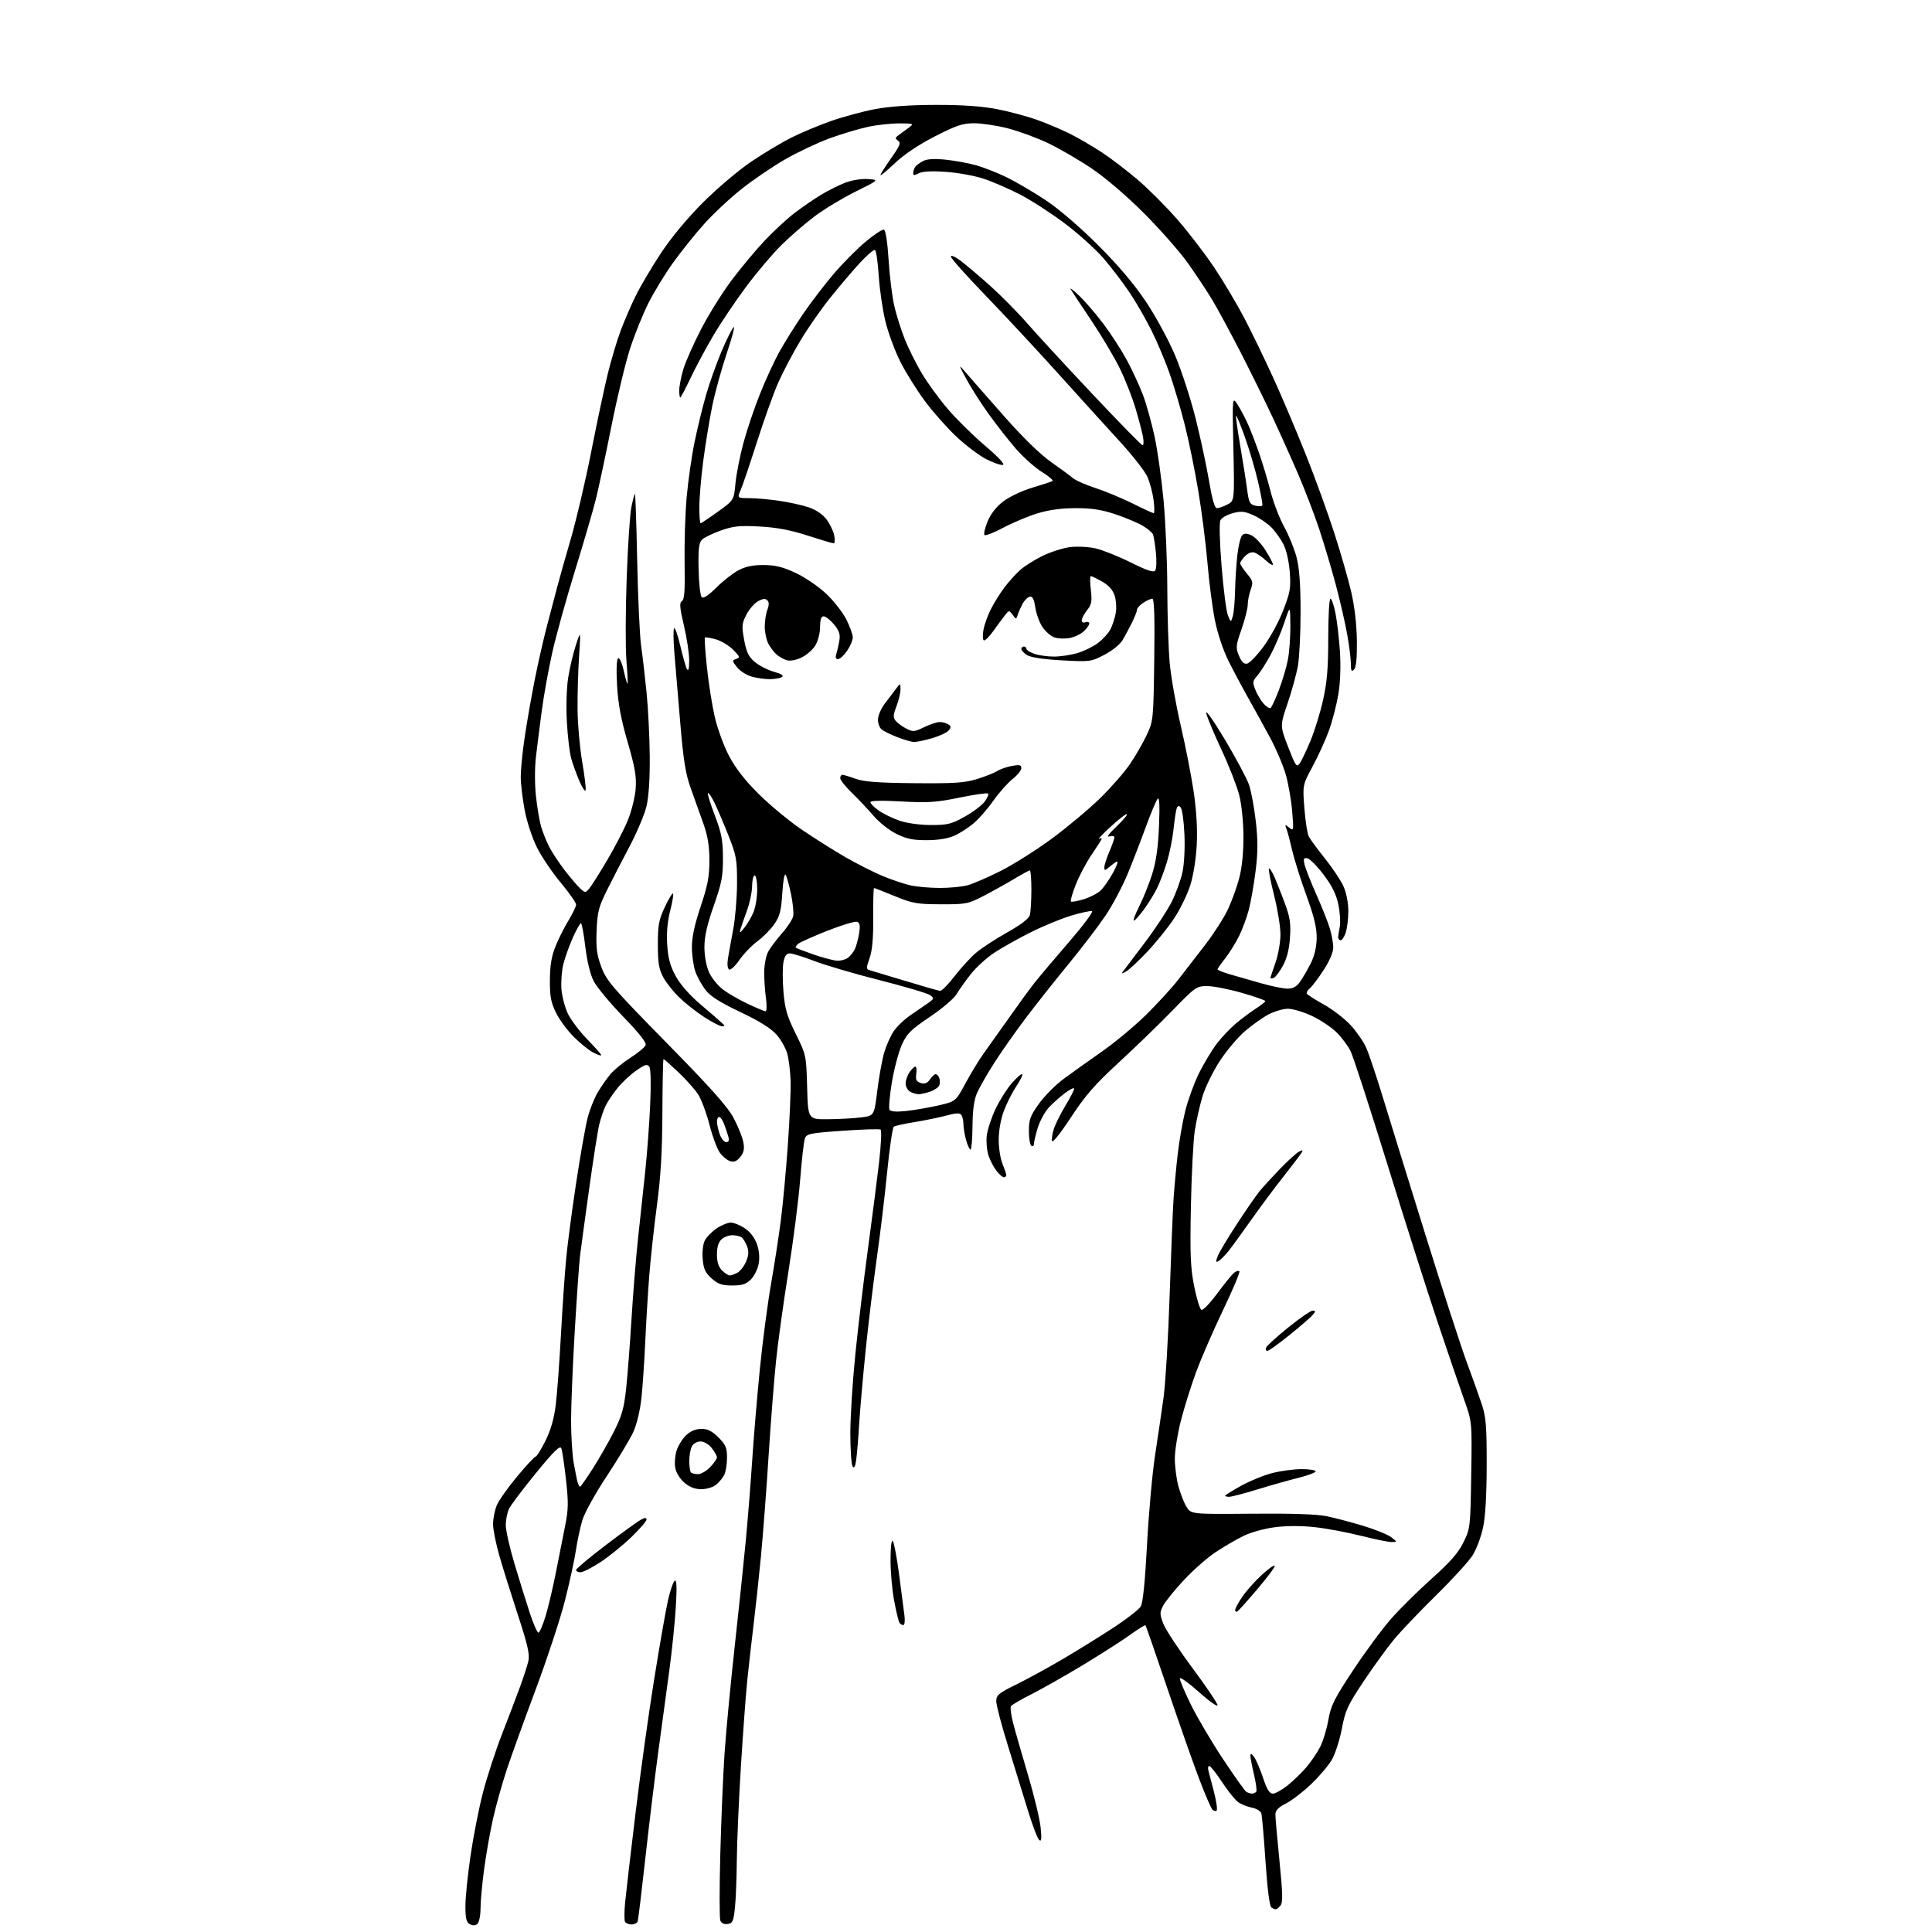 <?xml version="1.0" encoding="UTF-8" standalone="no"?>
<svg 
  version="1.1" 
  xmlns="http://www.w3.org/2000/svg" 
  xmlns:xlink="http://www.w3.org/1999/xlink" 
  xmlns:svg="http://www.w3.org/2000/svg"
  xmlns:rdf="http://www.w3.org/1999/02/22-rdf-syntax-ns#"
  xmlns:cc="http://creativecommons.org/ns#"
  xmlns:dc="http://purl.org/dc/elements/1.1/"
  viewBox="0 0 768 768"
  width="768"
  height="768"
>
<style>svg {background-color: white; }</style>"
<path stroke="none" fill="black" fill-rule="evenodd" d="M189.74,764.80C188.91,765.49 187.89,765.52 186.74,764.87C185.38,764.11 185.00,762.55 185.01,757.70C185.01,754.29 185.92,745.29 187.04,737.69C188.15,730.09 190.36,718.84 191.95,712.69C193.54,706.54 196.94,696.10 199.50,689.50C202.07,682.90 205.32,674.35 206.73,670.50C208.15,666.65 209.64,662.03 210.05,660.24C210.63,657.69 209.74,653.79 205.96,642.24C203.30,634.13 199.97,623.51 198.56,618.64C197.15,613.76 196.00,608.01 196.00,605.86C196.00,603.70 196.67,600.34 197.48,598.38C198.30,596.43 201.94,591.27 205.57,586.92C209.20,582.56 212.52,579.00 212.94,579.00C213.36,579.00 215.10,576.19 216.82,572.75C218.94,568.49 220.24,563.95 220.92,558.50C221.46,554.10 222.39,541.50 222.99,530.50C223.59,519.50 224.53,505.77 225.09,500.00C225.64,494.23 227.43,480.73 229.06,470.00C230.69,459.27 232.71,447.81 233.55,444.52C234.39,441.24 236.18,436.67 237.53,434.36C238.88,432.06 241.17,428.76 242.63,427.03C244.08,425.30 247.70,422.33 250.67,420.43C253.64,418.53 256.33,416.29 256.65,415.46C257.04,414.44 254.05,410.65 247.72,404.13C242.49,398.73 237.21,392.37 235.99,389.99C234.63,387.31 233.36,382.09 232.67,376.33C232.06,371.20 231.27,367.00 230.92,367.00C230.56,367.00 229.12,369.59 227.70,372.75C226.29,375.91 224.60,380.64 223.94,383.27C223.29,385.89 222.95,390.41 223.19,393.32C223.43,396.23 224.60,400.61 225.79,403.05C226.97,405.50 230.43,410.05 233.47,413.16C236.51,416.28 239.00,419.10 239.00,419.44C239.00,419.78 237.58,419.32 235.85,418.42C234.11,417.53 230.61,414.70 228.06,412.15C225.50,409.59 222.32,405.25 220.98,402.50C218.98,398.42 218.55,396.03 218.59,389.50C218.64,383.60 219.25,380.05 220.90,376.00C222.14,372.98 224.47,368.36 226.08,365.73C227.68,363.11 229.00,360.34 229.00,359.58C229.00,358.81 226.26,354.90 222.92,350.90C219.57,346.90 215.33,340.63 213.49,336.97C211.59,333.20 209.46,326.74 208.57,322.05C207.71,317.50 207.00,311.52 207.00,308.77C207.00,306.01 207.70,298.97 208.56,293.13C209.42,287.28 211.24,276.88 212.61,270.00C213.97,263.12 216.24,253.22 217.64,248.00C219.04,242.78 220.76,236.25 221.46,233.50C222.16,230.75 224.57,222.20 226.82,214.50C229.07,206.80 232.77,191.05 235.03,179.50C237.30,167.95 240.26,154.00 241.62,148.50C242.98,143.00 245.26,135.35 246.70,131.50C248.13,127.65 250.85,121.35 252.75,117.50C254.65,113.65 259.18,106.00 262.82,100.50C266.87,94.38 273.34,86.61 279.47,80.47C284.99,74.96 293.55,67.70 298.50,64.35C303.45,61.00 310.65,56.68 314.50,54.74C318.35,52.81 325.43,49.84 330.23,48.15C335.02,46.46 342.90,44.32 347.73,43.40C353.52,42.30 361.77,41.72 372.00,41.70C382.59,41.68 390.29,42.22 396.31,43.38C401.16,44.32 408.36,46.25 412.31,47.67C416.27,49.09 422.19,51.60 425.48,53.26C428.77,54.91 434.42,58.21 438.03,60.59C441.64,62.96 448.05,67.86 452.28,71.47C456.51,75.08 463.60,82.19 468.04,87.27C472.47,92.35 479.10,101.00 482.77,106.49C486.43,111.99 491.81,121.04 494.72,126.61C497.63,132.18 502.75,142.76 506.11,150.12C509.47,157.48 515.27,171.15 519.00,180.50C522.73,189.85 527.88,204.03 530.44,212.00C533.01,219.97 536.04,230.55 537.18,235.50C538.47,241.09 539.30,248.36 539.38,254.70C539.46,261.67 539.10,265.29 538.25,266.15C537.25,267.15 537.00,266.71 537.00,263.95C537.00,262.05 536.35,256.80 535.55,252.27C534.75,247.74 532.68,238.74 530.95,232.27C529.22,225.80 526.25,215.86 524.36,210.18C522.47,204.51 518.76,194.83 516.12,188.68C513.48,182.53 508.90,172.32 505.94,166.00C502.99,159.68 497.22,147.97 493.13,140.00C489.03,132.03 483.92,122.58 481.76,119.00C479.60,115.42 475.28,108.92 472.16,104.54C469.05,100.16 461.32,91.37 455.00,85.01C448.22,78.20 439.72,70.89 434.29,67.20C429.23,63.76 421.35,59.17 416.79,56.98C412.23,54.80 404.94,52.12 400.59,51.01C396.24,49.90 390.24,49.00 387.25,49.00C382.69,49.00 380.22,49.82 371.66,54.20C365.17,57.52 359.43,61.37 355.75,64.85C352.59,67.85 350.00,69.99 350.00,69.60C350.00,69.22 351.90,66.20 354.23,62.90C357.77,57.88 358.22,56.74 356.98,55.91C355.71,55.06 355.79,54.71 357.50,53.50C358.60,52.72 360.40,51.41 361.50,50.58C363.36,49.17 363.07,49.06 357.50,49.05C354.20,49.04 348.57,49.66 345.00,50.43C341.43,51.20 334.62,53.23 329.88,54.96C325.14,56.68 317.17,60.44 312.18,63.30C307.19,66.16 299.32,71.51 294.69,75.20C290.06,78.88 283.34,85.18 279.76,89.20C276.17,93.21 270.66,100.10 267.51,104.50C264.36,108.90 259.99,116.07 257.79,120.42C255.60,124.78 252.32,132.88 250.51,138.42C248.69,143.97 245.33,157.95 243.03,169.50C240.73,181.05 237.95,194.10 236.85,198.50C235.75,202.90 232.01,215.72 228.52,227.00C225.04,238.28 220.99,252.88 219.52,259.47C218.05,266.05 216.18,276.40 215.37,282.47C214.56,288.53 213.51,296.86 213.03,300.98C212.54,305.21 212.55,311.94 213.05,316.48C213.53,320.89 214.44,326.30 215.07,328.50C215.71,330.70 217.14,334.30 218.25,336.50C219.37,338.70 222.19,342.98 224.52,346.00C226.85,349.02 229.64,352.29 230.72,353.26C232.59,354.94 232.75,354.94 234.20,353.26C235.03,352.29 238.24,347.23 241.33,342.00C244.42,336.77 248.14,329.57 249.59,326.00C251.05,322.43 252.45,316.80 252.69,313.50C253.05,308.67 252.43,305.06 249.50,295.00C246.84,285.86 245.71,279.78 245.29,272.39C244.95,266.20 245.11,262.05 245.71,261.68C246.27,261.33 247.24,263.48 247.94,266.61C248.62,269.66 249.31,272.01 249.47,271.83C249.62,271.65 249.42,267.45 249.01,262.50C248.60,257.55 248.65,242.93 249.11,230.00C249.57,217.07 250.41,204.29 250.98,201.58C251.54,198.88 252.17,196.50 252.38,196.29C252.58,196.09 252.99,207.97 253.29,222.71C253.59,237.44 254.29,252.65 254.83,256.50C255.38,260.35 256.35,268.68 256.99,275.00C257.64,281.32 258.22,292.80 258.28,300.50C258.36,309.46 257.90,316.64 257.00,320.45C256.23,323.71 253.20,330.91 250.27,336.45C247.34,341.98 243.27,349.88 241.22,354.00C237.97,360.56 237.46,362.57 237.16,370.00C236.89,376.92 237.25,379.61 239.07,384.46C241.09,389.86 243.54,392.70 264.90,414.46C282.74,432.63 289.28,439.96 291.67,444.50C293.41,447.80 295.13,452.10 295.49,454.05C295.99,456.74 295.69,458.16 294.26,459.93C292.88,461.63 291.80,462.07 290.21,461.57C289.02,461.19 287.17,459.65 286.10,458.14C285.02,456.63 283.19,451.66 282.03,447.11C280.86,442.55 278.87,437.17 277.59,435.16C276.31,433.15 272.76,429.14 269.69,426.25C266.63,423.36 263.96,421.00 263.76,421.00C263.56,421.00 263.36,430.56 263.31,442.25C263.25,457.72 262.67,467.71 261.16,479.00C260.01,487.52 258.64,500.12 258.10,507.00C257.56,513.88 256.84,525.80 256.49,533.50C256.15,541.20 255.46,551.25 254.97,555.83C254.43,560.79 253.11,566.26 251.70,569.33C250.39,572.17 245.66,580.03 241.19,586.80C236.70,593.57 232.35,601.43 231.49,604.30C230.63,607.16 229.47,612.65 228.89,616.50C228.32,620.35 226.34,629.39 224.49,636.59C222.64,643.79 217.49,659.41 213.05,671.31C208.60,683.20 203.42,697.56 201.53,703.21C199.65,708.87 197.15,717.77 195.98,723.00C194.81,728.23 193.22,737.23 192.45,743.00C191.67,748.77 191.03,755.81 191.02,758.63C191.01,761.51 190.45,764.21 189.74,764.80zM251.09,765.00C250.01,765.00 248.83,764.54 248.48,763.97C248.13,763.41 248.14,759.92 248.50,756.22C248.86,752.52 250.70,736.67 252.60,721.00C254.49,705.33 257.82,681.36 260.01,667.74C262.19,654.12 264.69,639.84 265.57,636.00C266.44,632.16 267.64,628.72 268.24,628.35C269.00,627.88 269.12,630.95 268.64,638.89C268.27,645.05 267.09,656.48 266.03,664.29C264.97,672.11 262.97,686.83 261.59,697.00C260.21,707.17 257.92,726.08 256.50,739.00C255.07,751.92 253.72,763.06 253.49,763.75C253.25,764.44 252.18,765.00 251.09,765.00zM289.25,764.82C287.83,765.02 286.75,764.50 286.34,763.44C285.98,762.51 285.97,750.66 286.33,737.12C286.68,723.58 287.44,705.52 288.02,697.00C288.60,688.48 290.39,669.58 292.00,655.00C293.61,640.42 295.59,621.52 296.41,613.00C297.22,604.48 298.39,589.85 299.01,580.50C299.62,571.15 301.00,554.73 302.08,544.00C303.15,533.27 305.13,518.20 306.48,510.50C307.83,502.80 309.60,491.32 310.41,485.00C311.22,478.68 312.47,465.18 313.19,455.00C313.91,444.82 314.40,433.44 314.28,429.71C314.15,425.97 313.57,421.13 312.98,418.94C312.40,416.76 310.47,413.32 308.71,411.31C306.52,408.80 301.94,405.94 294.29,402.30C286.16,398.43 282.34,396.01 280.42,393.48C278.96,391.57 277.16,388.32 276.43,386.25C275.69,384.19 275.07,379.89 275.04,376.70C275.01,372.63 276.05,367.76 278.50,360.43C281.32,352.00 282.00,348.44 282.00,342.08C282.00,336.30 281.36,332.36 279.59,327.35C278.26,323.58 276.01,317.29 274.59,313.36C272.53,307.68 271.68,302.34 270.41,287.36C269.54,276.99 268.49,264.45 268.07,259.50C267.66,254.55 267.61,250.16 267.97,249.74C268.33,249.32 269.44,252.47 270.43,256.74C271.43,261.01 272.62,265.18 273.09,266.00C273.65,266.98 273.95,265.82 273.97,262.62C273.99,259.94 273.05,253.70 271.89,248.75C270.18,241.49 270.03,239.60 271.08,238.95C272.08,238.33 272.33,234.74 272.14,223.82C272.01,215.94 272.38,204.15 272.96,197.62C273.55,191.08 274.97,181.18 276.12,175.62C277.28,170.05 279.32,161.68 280.67,157.00C282.01,152.32 284.73,144.68 286.69,140.00C288.66,135.32 290.86,130.87 291.57,130.10C292.29,129.33 291.13,133.85 289.00,140.13C286.87,146.42 284.22,156.05 283.10,161.53C281.99,167.02 280.39,176.81 279.54,183.30C278.69,189.79 278.00,198.00 278.00,201.55C278.00,205.10 278.22,208.00 278.49,208.00C278.76,208.00 281.85,205.94 285.36,203.42C291.73,198.83 291.73,198.83 292.36,192.17C292.70,188.50 294.13,181.27 295.52,176.10C296.91,170.93 299.87,162.15 302.10,156.60C304.32,151.04 307.76,143.57 309.73,140.00C311.70,136.43 315.92,129.67 319.10,124.98C322.29,120.30 327.85,113.03 331.45,108.82C335.05,104.61 340.76,98.86 344.14,96.05C347.51,93.23 350.77,91.09 351.38,91.29C352.06,91.52 352.79,96.26 353.24,103.37C353.64,109.81 354.66,118.04 355.50,121.65C356.33,125.25 358.21,131.20 359.67,134.85C361.13,138.51 364.17,144.59 366.41,148.37C368.66,152.15 373.28,158.50 376.67,162.49C380.06,166.47 386.74,173.06 391.51,177.12C396.87,181.68 399.61,184.62 398.67,184.81C397.84,184.98 394.89,183.97 392.12,182.56C389.35,181.16 384.06,177.19 380.37,173.75C376.68,170.31 370.99,163.91 367.73,159.53C364.47,155.14 360.04,148.05 357.88,143.76C355.73,139.48 353.06,132.26 351.96,127.73C350.86,123.21 349.67,115.10 349.32,109.71C348.98,104.33 348.31,99.69 347.83,99.40C347.36,99.11 344.62,101.44 341.74,104.58C338.86,107.72 333.57,113.94 330.00,118.40C326.42,122.85 321.09,130.51 318.16,135.42C315.22,140.32 311.30,147.74 309.44,151.92C307.58,156.09 303.77,166.70 300.96,175.50C298.15,184.30 295.22,192.96 294.45,194.75C293.03,198.00 293.03,198.00 297.77,198.02C300.37,198.03 305.65,198.49 309.50,199.04C313.35,199.59 318.64,200.74 321.26,201.60C324.31,202.61 326.92,204.34 328.51,206.42C329.87,208.21 331.27,211.09 331.62,212.83C331.97,214.58 331.86,215.99 331.38,215.98C330.89,215.97 326.23,214.58 321.00,212.89C314.22,210.69 308.78,209.67 302.00,209.30C294.01,208.86 291.55,209.11 286.54,210.89C283.26,212.05 279.88,213.70 279.04,214.55C277.83,215.76 277.54,218.25 277.70,226.20C277.81,231.76 278.36,236.76 278.93,237.33C279.63,238.03 281.47,236.84 284.73,233.60C287.35,230.98 291.30,227.89 293.50,226.71C296.35,225.20 299.25,224.59 303.57,224.61C308.23,224.63 311.18,225.36 316.33,227.77C320.02,229.50 325.46,233.21 328.48,236.07C331.48,238.91 335.07,243.52 336.47,246.31C337.86,249.11 339.00,252.29 339.00,253.38C339.00,254.48 337.99,256.86 336.75,258.68C335.51,260.50 333.89,261.99 333.13,261.99C332.17,262.00 331.98,261.34 332.49,259.75C332.88,258.51 333.43,256.12 333.69,254.43C334.06,252.11 333.52,250.59 331.50,248.18C330.03,246.43 328.19,245.00 327.41,245.00C326.42,245.00 326.00,246.26 326.00,249.25C325.99,251.64 325.17,254.85 324.11,256.58C323.08,258.27 320.60,260.44 318.59,261.39C316.40,262.43 314.06,262.85 312.72,262.44C311.50,262.07 309.67,261.03 308.65,260.13C307.63,259.24 306.17,257.29 305.40,255.80C304.63,254.32 304.00,251.31 304.00,249.11C304.00,246.92 304.47,243.90 305.04,242.40C305.76,240.49 305.75,239.35 305.00,238.60C304.24,237.84 303.17,237.96 301.31,239.01C299.86,239.83 297.78,242.24 296.69,244.36C294.90,247.82 294.80,248.86 295.81,254.36C296.70,259.25 297.56,261.04 300.05,263.14C301.77,264.60 305.19,266.35 307.65,267.04C310.72,267.90 311.72,268.56 310.82,269.13C310.09,269.59 307.93,269.97 306.00,269.98C304.07,269.98 300.83,269.53 298.80,268.96C296.76,268.39 294.14,266.72 292.98,265.25C291.00,262.73 290.98,262.53 292.67,261.94C294.26,261.38 294.12,260.97 291.40,258.25C289.72,256.57 286.60,254.71 284.48,254.12C282.35,253.53 280.43,253.23 280.21,253.45C279.99,253.67 280.35,258.95 281.00,265.18C281.65,271.40 283.05,280.27 284.10,284.87C285.16,289.48 287.69,296.46 289.74,300.37C292.26,305.22 296.02,310.07 301.48,315.51C305.89,319.92 313.62,326.33 318.66,329.76C323.70,333.19 331.58,338.15 336.16,340.79C340.75,343.43 347.43,346.80 351.00,348.28C354.57,349.76 359.52,351.42 362.00,351.96C364.48,352.51 369.65,352.96 373.50,352.97C377.35,352.98 382.30,352.52 384.50,351.94C386.70,351.36 392.69,348.78 397.81,346.20C402.93,343.61 412.15,337.78 418.31,333.23C424.46,328.68 433.04,321.49 437.37,317.25C441.69,313.02 447.02,306.91 449.21,303.69C451.40,300.47 454.38,295.29 455.84,292.17C458.45,286.60 458.51,286.08 458.83,262.25C459.06,244.91 458.84,238.00 458.04,238.00C457.43,238.00 455.82,238.73 454.46,239.62C453.11,240.50 451.99,241.74 451.98,242.37C451.97,242.99 451.07,245.30 449.98,247.50C448.89,249.70 447.20,252.85 446.22,254.50C445.20,256.20 442.05,258.72 438.96,260.32C433.62,263.07 433.24,263.12 422.00,262.49C414.63,262.08 409.69,261.33 408.25,260.40C407.01,259.61 406.00,258.51 406.00,257.98C406.00,257.44 406.45,257.00 407.00,257.00C407.55,257.00 408.00,257.41 408.00,257.90C408.00,258.40 409.42,259.30 411.15,259.90C412.88,260.51 416.41,261.00 418.99,261.00C421.57,261.00 425.80,260.36 428.39,259.58C430.97,258.81 434.65,256.98 436.55,255.53C438.45,254.08 440.64,251.67 441.42,250.16C442.19,248.66 443.14,245.79 443.51,243.78C443.89,241.75 443.70,238.62 443.08,236.74C442.32,234.45 440.70,232.64 438.09,231.17C435.97,229.98 433.95,229.00 433.61,229.00C433.26,229.00 433.27,231.44 433.62,234.43C434.16,239.04 433.94,240.26 432.13,242.56C430.96,244.05 430.00,245.87 430.00,246.60C430.00,247.38 430.63,247.70 431.50,247.36C432.32,247.05 433.00,247.27 433.00,247.85C433.00,248.44 432.02,249.83 430.82,250.95C429.63,252.06 427.09,253.27 425.17,253.63C423.26,253.99 420.54,253.87 419.13,253.38C417.72,252.88 415.59,251.03 414.40,249.26C413.21,247.50 411.93,243.99 411.55,241.47C411.05,238.14 410.45,236.97 409.36,237.19C408.54,237.36 407.25,238.62 406.51,240.00C405.76,241.38 404.88,243.36 404.55,244.40C403.96,246.27 403.92,246.27 402.53,244.40C401.15,242.54 401.09,242.54 399.54,244.50C398.67,245.60 396.59,248.42 394.91,250.77C393.24,253.12 391.51,254.82 391.07,254.54C390.62,254.27 390.58,252.35 390.96,250.27C391.35,248.20 392.70,244.47 393.97,242.00C395.23,239.53 397.63,235.70 399.29,233.50C400.96,231.30 403.71,228.23 405.41,226.69C407.11,225.14 411.15,222.58 414.39,220.99C417.63,219.41 422.58,217.83 425.39,217.48C428.20,217.14 432.75,217.36 435.50,217.99C438.25,218.61 444.52,221.12 449.44,223.56C456.18,226.90 458.59,227.69 459.24,226.75C459.70,226.06 459.82,222.88 459.49,219.68C459.16,216.48 458.65,213.24 458.35,212.48C458.06,211.72 456.21,210.14 454.25,208.99C452.29,207.83 447.41,205.78 443.41,204.44C437.99,202.62 434.00,202.00 427.68,202.00C421.94,202.00 417.01,202.67 412.36,204.09C408.58,205.24 402.48,207.81 398.78,209.79C395.08,211.77 391.74,213.07 391.35,212.68C390.96,212.29 391.52,209.86 392.59,207.27C393.85,204.23 396.05,201.42 398.83,199.30C401.20,197.49 406.37,195.05 410.32,193.87C414.27,192.69 417.89,191.50 418.37,191.23C418.85,190.96 416.96,189.33 414.18,187.61C411.40,185.89 406.71,181.71 403.76,178.31C400.82,174.90 395.89,168.61 392.82,164.31C389.75,160.01 385.80,153.80 384.04,150.50C380.84,144.50 380.84,144.50 384.67,148.96C386.78,151.41 393.59,159.17 399.81,166.20C406.67,173.96 413.74,180.82 417.81,183.66C421.49,186.24 425.40,189.11 426.50,190.05C427.60,190.98 431.65,192.77 435.50,194.02C439.35,195.26 445.98,198.02 450.23,200.14C454.48,202.26 458.25,204.00 458.61,204.00C458.96,204.00 458.95,201.64 458.56,198.75C458.18,195.86 457.07,191.70 456.09,189.50C455.11,187.30 450.18,181.00 445.14,175.50C440.09,170.00 428.99,157.76 420.46,148.29C411.94,138.83 398.89,124.82 391.48,117.16C384.07,109.50 378.00,102.68 378.00,102.00C378.00,101.30 379.62,101.97 381.75,103.57C383.81,105.11 389.06,109.55 393.41,113.43C397.76,117.32 404.47,124.10 408.31,128.50C412.15,132.90 423.87,145.61 434.36,156.75C444.85,167.89 453.77,177.00 454.19,177.00C454.61,177.00 454.69,175.54 454.38,173.75C454.06,171.96 452.74,166.90 451.44,162.50C450.14,158.10 447.31,150.90 445.17,146.50C443.02,142.10 437.94,133.55 433.88,127.50C429.82,121.45 426.10,115.83 425.62,115.00C425.13,114.17 426.63,115.30 428.94,117.50C431.26,119.70 435.60,124.73 438.58,128.68C441.57,132.63 445.78,139.16 447.96,143.18C450.13,147.21 453.00,153.43 454.35,157.00C455.69,160.57 457.76,167.99 458.95,173.47C460.13,178.95 461.75,190.43 462.54,198.97C463.33,207.51 464.00,223.28 464.02,234.00C464.05,244.72 464.48,258.00 464.97,263.50C465.47,269.00 467.45,280.25 469.38,288.50C471.30,296.75 473.62,308.68 474.55,315.00C475.63,322.49 476.04,329.81 475.72,336.00C475.42,341.55 474.35,348.20 473.13,352.00C471.98,355.57 469.14,361.41 466.81,364.96C464.48,368.51 459.66,374.50 456.11,378.27C452.55,382.04 448.71,385.62 447.57,386.22C445.84,387.15 445.68,387.10 446.61,385.91C447.23,385.14 451.11,380.00 455.24,374.50C459.38,369.00 464.11,361.80 465.76,358.50C467.41,355.20 469.32,349.98 470.01,346.90C470.74,343.60 471.08,337.33 470.83,331.65C470.60,326.35 469.91,321.51 469.30,320.90C468.50,320.10 468.06,320.30 467.67,321.65C467.38,322.67 466.83,326.43 466.45,330.00C466.07,333.57 464.87,339.43 463.77,343.00C462.67,346.57 460.87,351.28 459.76,353.46C458.65,355.64 456.34,359.34 454.62,361.67C452.90,364.01 451.16,365.94 450.74,365.96C450.32,365.98 451.28,363.41 452.87,360.25C454.47,357.09 456.77,351.35 457.99,347.50C459.55,342.58 460.36,336.94 460.72,328.50C461.06,320.42 460.90,316.83 460.22,317.50C459.66,318.05 457.57,323.00 455.56,328.50C453.56,334.00 450.28,342.50 448.26,347.39C446.25,352.28 442.31,359.70 439.51,363.89C436.70,368.07 430.08,376.76 424.79,383.18C419.51,389.60 411.85,399.28 407.77,404.68C403.69,410.08 398.04,418.12 395.21,422.55C392.38,426.97 389.30,432.37 388.36,434.55C387.19,437.26 386.63,441.39 386.58,447.74C386.54,452.83 386.18,456.99 385.80,456.99C385.41,457.00 384.63,455.31 384.05,453.25C383.48,451.19 383.00,448.38 382.99,447.00C382.98,445.62 382.62,443.95 382.20,443.28C381.60,442.34 380.23,442.38 376.04,443.49C373.08,444.27 367.41,445.43 363.44,446.07C359.48,446.71 355.82,447.52 355.31,447.87C354.80,448.22 353.60,456.38 352.65,466.00C351.70,475.62 349.83,491.15 348.49,500.50C347.16,509.85 345.18,526.27 344.08,537.00C342.99,547.73 341.83,561.00 341.50,566.50C341.17,572.00 340.65,578.25 340.34,580.38C339.95,583.11 339.52,583.85 338.91,582.88C338.42,582.12 338.02,576.22 338.02,569.76C338.01,563.30 338.91,549.13 340.02,538.26C341.12,527.39 343.34,508.82 344.95,497.00C346.55,485.18 348.55,469.66 349.39,462.53C350.23,455.37 350.52,449.32 350.04,449.03C349.57,448.73 342.77,448.94 334.95,449.50C321.95,450.41 320.65,450.68 319.96,452.57C319.54,453.71 318.69,461.12 318.07,469.04C317.44,476.95 315.36,493.28 313.43,505.32C311.50,517.35 309.28,533.34 308.50,540.85C307.72,548.36 306.37,565.52 305.51,579.00C304.66,592.48 303.28,610.48 302.46,619.00C301.63,627.52 300.32,639.67 299.54,646.00C298.76,652.33 297.64,662.23 297.05,668.00C296.46,673.77 295.32,689.30 294.50,702.50C293.68,715.70 292.96,732.35 292.90,739.50C292.83,746.65 292.49,755.20 292.14,758.50C291.58,763.73 291.21,764.54 289.25,764.82zM507.13,758.98C506.78,758.98 505.99,758.64 505.37,758.23C504.68,757.79 503.78,750.67 503.06,740.00C502.42,730.38 501.67,721.77 501.41,720.87C501.15,719.97 499.52,718.95 497.77,718.60C496.03,718.26 493.61,717.32 492.38,716.52C491.16,715.72 488.23,712.12 485.87,708.53C483.51,704.94 481.19,702.00 480.72,702.00C480.25,702.00 480.08,702.79 480.34,703.75C480.60,704.71 481.59,708.54 482.56,712.26C483.52,715.98 484.00,719.33 483.64,719.70C483.27,720.07 482.51,719.91 481.95,719.35C481.38,718.78 478.98,713.19 476.60,706.91C474.22,700.64 468.55,684.48 463.99,671.00C459.43,657.52 455.55,646.32 455.36,646.09C455.17,645.87 452.43,647.56 449.26,649.85C446.09,652.15 437.60,657.58 430.39,661.93C423.19,666.27 413.96,671.50 409.89,673.54C405.83,675.58 402.22,677.70 401.87,678.24C401.53,678.78 401.90,681.76 402.71,684.86C403.51,687.96 406.17,697.24 408.62,705.48C411.07,713.71 413.34,723.16 413.67,726.48C414.13,731.19 413.99,732.25 413.04,731.36C412.37,730.73 410.33,725.33 408.51,719.36C406.69,713.39 403.13,701.85 400.60,693.73C398.07,685.60 396.01,677.72 396.02,676.23C396.05,673.81 396.99,673.04 404.21,669.50C408.69,667.30 417.35,662.55 423.43,658.94C429.52,655.33 438.47,649.76 443.32,646.56C448.16,643.35 452.72,639.78 453.45,638.62C454.32,637.21 455.16,628.97 455.96,614.04C456.62,601.68 458.05,585.71 459.15,578.54C460.25,571.37 461.77,561.00 462.54,555.50C463.30,550.00 464.39,531.77 464.95,515.00C465.51,498.23 466.21,480.90 466.51,476.50C466.81,472.10 467.53,464.23 468.13,459.00C468.72,453.77 470.08,445.95 471.16,441.60C472.24,437.26 474.69,430.53 476.60,426.65C478.52,422.78 481.70,417.49 483.67,414.91C485.63,412.33 489.10,408.67 491.37,406.78C493.64,404.88 497.18,402.25 499.24,400.92C501.29,399.59 502.98,398.25 502.99,397.94C502.99,397.63 498.81,396.16 493.70,394.69C488.58,393.21 482.40,392.00 479.95,391.99C475.63,391.99 475.22,392.27 466.00,401.76C460.77,407.14 451.19,416.42 444.69,422.39C435.21,431.11 431.47,435.41 425.69,444.21C421.50,450.59 418.36,454.50 418.18,453.57C418.00,452.70 418.35,450.47 418.96,448.63C419.57,446.79 421.62,442.68 423.53,439.52C425.44,436.35 427.00,433.31 427.00,432.76C427.00,432.21 425.31,433.03 423.25,434.59C421.19,436.14 418.26,438.78 416.74,440.45C415.23,442.13 413.32,445.72 412.49,448.43C411.67,451.14 411.00,453.98 411.00,454.74C411.00,455.50 410.55,455.84 410.00,455.50C409.45,455.16 409.00,452.51 409.00,449.60C409.00,445.05 409.54,443.57 412.99,438.76C415.18,435.69 419.62,431.23 422.85,428.84C426.09,426.45 432.88,421.61 437.95,418.07C443.02,414.53 450.88,408.01 455.41,403.57C459.94,399.13 465.75,392.80 468.32,389.50C470.89,386.20 475.76,379.90 479.14,375.50C482.53,371.10 486.56,364.80 488.11,361.50C489.66,358.20 491.70,352.57 492.63,349.00C493.71,344.89 494.32,338.82 494.29,332.50C494.26,326.60 493.57,319.84 492.59,316.00C491.67,312.43 488.50,304.32 485.54,298.00C482.58,291.68 479.86,285.15 479.50,283.50C479.14,281.82 482.41,286.46 486.92,294.00C491.35,301.43 495.67,309.52 496.52,312.00C497.36,314.48 498.57,320.99 499.20,326.49C500.07,334.12 500.05,338.76 499.12,346.21C498.45,351.56 497.24,358.50 496.42,361.64C495.61,364.77 493.81,369.57 492.44,372.31C491.06,375.05 488.60,378.98 486.97,381.04C485.34,383.10 484.00,385.04 484.00,385.34C484.00,385.65 486.36,386.58 489.25,387.41C492.14,388.25 497.72,389.85 501.66,390.96C505.59,392.08 510.17,393.00 511.84,393.00C514.00,393.00 515.42,392.22 516.80,390.25C517.87,388.74 519.76,385.48 521.02,383.00C522.50,380.08 523.33,376.57 523.40,373.00C523.47,368.87 522.46,364.64 519.33,356.00C517.03,349.68 514.48,341.57 513.66,338.00C512.84,334.43 511.82,330.60 511.40,329.50C510.69,327.66 510.77,327.62 512.47,329.00C514.25,330.44 514.30,330.19 513.66,322.48C513.29,318.07 512.15,311.52 511.12,307.92C510.09,304.33 507.33,297.81 504.99,293.44C502.64,289.07 498.82,282.12 496.49,278.00C494.16,273.88 490.57,267.14 488.50,263.03C486.21,258.45 484.05,252.05 482.94,246.53C481.95,241.56 480.63,231.43 480.01,224.00C479.39,216.57 477.77,203.78 476.41,195.56C475.05,187.34 472.61,175.36 470.98,168.94C469.36,162.52 466.63,153.27 464.91,148.38C463.19,143.50 459.99,135.90 457.80,131.50C455.61,127.10 451.73,120.35 449.17,116.50C446.61,112.65 441.94,106.50 438.79,102.83C435.63,99.17 428.65,92.86 423.28,88.82C417.90,84.77 409.90,79.60 405.50,77.33C401.10,75.05 394.57,72.22 391.00,71.04C387.43,69.86 380.65,68.63 375.94,68.31C370.25,67.92 366.64,68.12 365.19,68.90C363.46,69.82 363.00,69.80 363.02,68.79C363.02,68.08 363.36,67.00 363.77,66.40C364.17,65.79 365.57,64.74 366.88,64.05C368.52,63.18 371.31,63.01 375.88,63.47C379.52,63.85 384.98,64.85 388.00,65.69C391.02,66.54 396.54,68.71 400.25,70.52C403.96,72.33 410.93,76.43 415.75,79.63C421.01,83.13 429.30,90.26 436.53,97.48C444.63,105.57 450.85,112.94 455.59,120.01C459.55,125.95 464.62,135.32 467.22,141.51C469.76,147.56 473.40,158.80 475.32,166.50C477.24,174.20 479.63,185.34 480.63,191.25C481.87,198.62 482.86,202.00 483.77,202.00C484.50,202.00 486.37,201.34 487.92,200.54C490.74,199.08 490.74,199.08 490.29,178.29C489.83,157.50 489.83,157.50 492.06,161.00C493.28,162.93 495.17,166.53 496.25,169.00C497.33,171.47 499.31,176.65 500.64,180.50C501.98,184.35 503.99,191.09 505.11,195.48C506.24,199.87 508.67,206.17 510.51,209.48C512.34,212.79 514.56,218.26 515.43,221.64C516.52,225.93 517.00,232.44 517.00,243.21C517.00,251.69 516.53,261.30 515.96,264.57C515.39,267.83 513.55,274.55 511.87,279.50C508.80,288.50 508.80,288.50 512.05,296.91C514.95,304.43 515.44,305.13 516.62,303.51C517.34,302.52 519.28,298.47 520.93,294.51C522.58,290.56 524.84,283.21 525.96,278.17C527.53,271.12 528.00,265.46 528.00,253.51C528.00,244.98 528.39,238.00 528.87,238.00C529.35,238.00 530.26,240.62 530.88,243.82C531.51,247.02 532.31,253.88 532.65,259.07C533.03,264.94 532.79,271.33 532.01,276.00C531.32,280.12 529.66,286.55 528.32,290.28C526.98,294.01 524.07,300.43 521.84,304.56C517.79,312.06 517.79,312.06 518.51,321.28C518.90,326.35 519.69,331.40 520.25,332.50C520.81,333.60 523.71,337.54 526.69,341.27C529.67,344.99 532.98,349.94 534.03,352.27C535.18,354.80 535.96,358.75 535.98,362.10C535.99,365.18 535.50,369.14 534.89,370.90C534.27,372.65 533.34,373.95 532.81,373.77C532.28,373.59 531.88,373.01 531.93,372.47C531.97,371.94 532.27,370.08 532.59,368.35C532.92,366.62 532.66,362.66 532.01,359.55C531.17,355.50 529.52,352.15 526.16,347.71C523.59,344.31 520.69,341.37 519.71,341.18C518.22,340.90 518.03,341.31 518.58,343.67C518.94,345.23 521.04,350.55 523.24,355.50C525.44,360.45 527.85,366.52 528.61,369.00C529.36,371.48 529.98,374.89 529.99,376.59C530.00,378.50 528.53,381.96 526.17,385.59C524.07,388.84 521.60,392.11 520.68,392.86C519.77,393.61 519.25,394.59 519.52,395.03C519.79,395.48 522.86,397.43 526.34,399.37C529.82,401.32 534.58,404.99 536.92,407.53C539.26,410.07 542.05,414.12 543.11,416.53C544.18,418.93 547.22,428.01 549.86,436.70C552.51,445.39 560.15,470.05 566.83,491.50C573.52,512.95 580.82,535.45 583.06,541.50C585.31,547.55 588.01,555.13 589.07,558.34C590.70,563.26 591.00,567.05 590.98,582.34C590.97,594.09 590.47,602.85 589.55,607.16C588.78,610.82 586.93,615.77 585.45,618.16C583.97,620.55 577.48,627.67 571.03,634.00C564.59,640.33 557.06,648.20 554.31,651.50C551.56,654.80 546.08,662.34 542.14,668.25C535.71,677.87 534.80,679.85 533.40,687.20C532.55,691.71 530.75,697.28 529.41,699.56C528.07,701.85 524.37,706.20 521.19,709.24C518.01,712.27 513.52,715.72 511.21,716.90C508.17,718.44 507.00,719.66 506.99,721.27C506.98,722.50 507.71,730.81 508.61,739.75C509.92,752.76 510.00,756.30 509.00,757.50C508.32,758.32 507.47,758.99 507.13,758.98zM497.69,712.98C498.35,712.99 499.11,712.63 499.39,712.18C499.67,711.72 499.26,708.68 498.49,705.43C497.71,702.17 497.07,698.83 497.07,698.00C497.06,696.85 497.40,696.94 498.50,698.40C499.29,699.44 500.89,703.15 502.05,706.65C503.59,711.28 504.65,713.00 505.94,713.00C506.92,713.00 509.56,711.54 511.81,709.75C514.06,707.96 517.43,704.70 519.31,702.50C521.18,700.30 523.65,696.65 524.80,694.40C525.95,692.14 527.41,687.33 528.04,683.70C529.04,677.97 530.35,675.34 537.98,663.80C542.82,656.48 549.64,647.27 553.14,643.32C556.64,639.36 563.89,632.21 569.25,627.41C576.56,620.87 579.70,617.28 581.75,613.09C584.44,607.61 584.51,607.07 584.83,586.35C585.17,565.21 585.17,565.21 582.00,556.35C580.26,551.48 575.52,537.60 571.46,525.50C567.40,513.40 558.38,485.05 551.40,462.50C544.42,439.95 537.88,419.82 536.85,417.78C535.83,415.73 533.35,412.42 531.35,410.42C529.35,408.42 524.96,405.48 521.61,403.89C518.25,402.30 513.92,401.00 511.98,401.00C510.05,401.00 506.54,402.03 504.18,403.29C501.83,404.55 497.61,407.55 494.82,409.96C492.03,412.36 487.54,417.70 484.85,421.82C482.16,425.94 479.07,432.28 477.99,435.91C476.90,439.53 475.53,445.65 474.94,449.50C474.35,453.35 473.66,466.85 473.40,479.50C473.02,498.84 473.23,503.92 474.72,511.42C475.70,516.32 477.01,520.50 477.62,520.71C478.24,520.91 481.06,517.97 483.88,514.16C486.71,510.35 489.70,506.66 490.53,505.97C491.37,505.28 492.33,504.99 492.67,505.34C493.01,505.68 490.10,512.60 486.21,520.73C482.31,528.85 477.47,540.00 475.45,545.50C473.42,551.00 470.70,559.72 469.38,564.88C468.07,570.04 467.01,576.79 467.01,579.88C467.02,582.97 467.64,587.82 468.39,590.65C469.15,593.48 470.58,597.17 471.58,598.86C473.39,601.93 473.39,601.93 497.45,601.72C513.55,601.57 523.48,601.91 527.50,602.74C530.80,603.43 537.35,605.16 542.05,606.59C546.76,608.02 551.71,610.04 553.05,611.08C555.50,612.96 555.50,612.96 553.18,612.98C551.91,612.99 546.48,611.89 541.13,610.53C535.78,609.18 527.58,607.63 522.91,607.10C517.55,606.49 511.65,606.48 506.96,607.07C502.69,607.61 497.27,609.10 494.27,610.57C491.39,611.98 486.34,614.93 483.06,617.12C479.78,619.31 474.11,624.33 470.46,628.27C466.81,632.20 463.15,636.74 462.33,638.34C460.98,640.94 460.99,641.68 462.42,645.42C463.29,647.72 468.51,655.65 474.00,663.05C479.50,670.45 484.00,677.12 484.00,677.87C484.00,678.63 480.62,676.22 476.50,672.53C472.38,668.84 469.00,666.46 469.00,667.23C469.00,668.01 470.96,672.66 473.37,677.57C475.77,682.48 481.45,692.12 486.00,699.00C490.55,705.88 494.77,711.83 495.38,712.23C496.00,712.64 497.04,712.98 497.69,712.98zM214.04,649.00C214.52,649.00 215.83,645.92 216.96,642.15C218.08,638.38 219.90,630.62 221.01,624.90C222.12,619.18 223.74,611.00 224.61,606.72C225.95,600.09 226.01,597.35 224.99,588.22C224.34,582.32 223.51,576.72 223.15,575.77C222.64,574.42 220.39,576.61 213.00,585.63C207.78,592.01 202.96,598.41 202.30,599.86C201.63,601.31 201.07,604.16 201.05,606.19C201.02,608.22 202.59,615.20 204.54,621.69C206.49,628.19 209.22,636.99 210.62,641.25C212.02,645.51 213.56,649.00 214.04,649.00zM359.07,646.00C358.55,646.00 357.85,645.56 357.52,645.03C357.18,644.49 356.26,640.62 355.46,636.44C354.66,632.25 354.00,624.95 354.00,620.21C354.00,615.14 354.37,611.99 354.89,612.55C355.38,613.07 356.52,619.12 357.42,626.00C358.32,632.88 359.27,640.19 359.54,642.25C359.81,644.31 359.59,646.00 359.07,646.00zM491.88,640.58C491.40,640.87 491.00,640.61 491.00,639.99C491.00,639.37 492.30,636.97 493.89,634.66C495.48,632.35 498.89,628.51 501.47,626.14C504.04,623.76 506.40,622.07 506.71,622.38C507.02,622.69 504.00,626.78 500.01,631.48C496.02,636.19 492.36,640.28 491.88,640.58zM230.76,625.00C229.79,625.00 229.00,624.59 229.00,624.09C229.00,623.59 234.29,619.16 240.75,614.25C247.21,609.33 253.51,604.77 254.75,604.12C256.41,603.24 257.00,603.23 257.00,604.07C257.00,604.70 254.25,607.86 250.90,611.10C247.54,614.33 242.03,618.78 238.66,620.99C235.28,623.19 231.73,625.00 230.76,625.00zM488.64,595.00C487.74,595.00 487.00,594.81 487.00,594.59C487.00,594.36 489.81,592.60 493.25,590.68C496.69,588.76 502.26,586.47 505.64,585.59C509.02,584.72 514.31,584.00 517.39,584.00C520.48,584.00 523.00,584.40 523.00,584.88C523.00,585.36 519.96,586.51 516.25,587.43C512.54,588.35 505.18,590.43 499.89,592.05C494.60,593.67 489.54,595.00 488.64,595.00zM278.83,591.98C276.32,591.99 274.19,591.19 272.11,589.44C270.31,587.92 268.81,585.50 268.43,583.50C268.09,581.65 268.34,578.51 268.99,576.52C269.65,574.53 271.38,571.80 272.83,570.45C274.55,568.86 276.66,568.00 278.84,568.00C281.33,568.00 283.08,568.88 285.60,571.40C288.50,574.30 289.00,575.49 289.00,579.47C289.00,582.03 288.50,585.11 287.88,586.32C287.27,587.52 285.81,589.28 284.63,590.23C283.46,591.18 280.85,591.97 278.83,591.98zM230.57,591.00C230.82,591.00 233.08,587.77 235.61,583.83C238.14,579.88 241.93,573.24 244.04,569.08C247.19,562.84 248.05,559.81 248.90,552.00C249.46,546.77 250.41,534.40 251.02,524.50C251.62,514.60 252.78,500.20 253.61,492.50C254.43,484.80 255.71,472.88 256.45,466.00C257.19,459.12 258.09,447.20 258.44,439.50C258.83,431.00 258.70,424.94 258.12,424.06C257.31,422.86 256.45,423.11 252.97,425.52C250.67,427.11 247.32,430.23 245.52,432.46C243.72,434.68 241.58,437.85 240.77,439.50C239.96,441.15 238.81,444.52 238.21,447.00C237.61,449.48 235.78,461.18 234.14,473.00C232.49,484.82 230.87,496.75 230.54,499.50C230.21,502.25 229.28,515.52 228.48,529.00C227.68,542.48 227.02,558.48 227.01,564.57C227.00,570.65 227.48,578.30 228.06,581.57C228.64,584.83 229.34,588.29 229.62,589.25C229.90,590.21 230.33,591.00 230.57,591.00zM277.48,586.00C278.66,586.00 280.84,584.74 282.31,583.20C283.79,581.65 285.00,579.91 285.00,579.33C285.00,578.75 284.07,577.08 282.93,575.63C281.72,574.10 279.86,573.00 278.46,573.00C277.12,573.00 275.62,573.85 275.04,574.93C274.47,576.00 274.00,578.62 274.00,580.77C274.00,582.91 274.30,584.97 274.67,585.33C275.03,585.70 276.30,586.00 277.48,586.00zM503.82,537.00C503.28,537.00 503.02,536.44 503.25,535.76C503.47,535.08 507.42,531.48 512.01,527.76C516.60,524.04 521.01,521.00 521.80,521.00C523.03,521.00 523.04,521.25 521.87,522.66C521.12,523.57 516.97,527.17 512.65,530.66C508.33,534.15 504.36,537.00 503.82,537.00zM291.06,511.00C286.96,511.00 285.45,510.48 282.89,508.19C280.34,505.92 279.66,504.44 279.33,500.44C279.08,497.51 279.45,494.49 280.22,493.03C280.94,491.67 283.05,489.53 284.91,488.28C286.77,487.03 289.29,486.00 290.50,486.00C291.71,486.00 294.23,487.03 296.10,488.28C298.23,489.71 300.02,492.07 300.90,494.58C301.80,497.16 302.04,499.96 301.58,502.41C301.19,504.51 299.79,507.30 298.48,508.61C296.59,510.50 295.03,511.00 291.06,511.00zM290.07,507.00C290.65,507.00 292.04,506.51 293.15,505.92C294.26,505.33 295.80,503.32 296.58,501.47C297.64,498.93 297.73,497.41 296.93,495.32C296.35,493.79 295.34,492.20 294.69,491.79C294.03,491.37 292.41,491.02 291.08,491.02C289.75,491.01 287.83,491.74 286.83,492.65C285.59,493.77 285.00,495.72 285.00,498.65C285.00,501.67 285.61,503.61 287.00,505.00C288.10,506.10 289.48,507.00 290.07,507.00zM484.38,501.30C483.27,501.94 483.21,501.58 484.05,499.36C484.62,497.86 488.05,492.11 491.68,486.57C495.30,481.03 499.37,475.15 500.72,473.50C502.08,471.85 505.71,467.88 508.79,464.68C511.88,461.47 515.27,458.39 516.32,457.83C517.84,457.02 518.08,457.09 517.45,458.15C517.02,458.89 513.66,463.32 509.97,468.00C506.29,472.68 500.44,480.55 496.96,485.50C493.49,490.45 489.54,495.85 488.20,497.50C486.85,499.15 485.14,500.86 484.38,501.30zM399.07,468.00C398.56,468.00 397.24,466.85 396.13,465.44C395.02,464.03 393.59,461.27 392.94,459.32C392.29,457.36 391.98,453.83 392.25,451.46C392.52,449.10 394.09,444.31 395.74,440.83C397.39,437.35 400.33,432.70 402.27,430.50C404.21,428.30 406.04,426.74 406.34,427.02C406.64,427.31 405.57,429.49 403.97,431.87C402.38,434.25 400.15,438.64 399.04,441.64C397.82,444.88 397.00,449.49 397.00,453.07C397.00,456.37 397.68,460.68 398.50,462.65C399.32,464.63 400.00,466.64 400.00,467.12C400.00,467.60 399.58,468.00 399.07,468.00zM288.67,454.00C289.71,454.00 289.95,453.35 289.50,451.75C289.15,450.51 288.39,448.26 287.81,446.75C287.23,445.24 286.36,444.00 285.88,444.00C285.40,444.00 285.00,444.83 285.00,445.85C285.00,446.87 285.49,449.12 286.10,450.85C286.70,452.58 287.86,454.00 288.67,454.00zM329.35,444.91C333.83,444.86 339.75,444.53 342.50,444.16C347.50,443.50 347.50,443.50 348.74,433.55C349.42,428.07 350.65,421.29 351.46,418.48C352.28,415.67 353.98,411.83 355.25,409.94C356.52,408.05 359.57,405.14 362.03,403.49C364.49,401.83 367.62,399.67 369.00,398.69C371.33,397.03 371.38,396.81 369.76,395.60C368.80,394.88 359.80,392.21 349.76,389.66C339.72,387.11 327.98,383.67 323.69,382.01C319.39,380.35 315.02,379.00 313.98,379.00C312.61,379.00 311.91,379.97 311.42,382.56C311.05,384.53 311.06,389.81 311.44,394.31C312.02,401.09 312.85,403.95 316.32,410.96C320.47,419.36 320.50,419.51 320.85,432.21C321.20,445.00 321.20,445.00 329.35,444.91zM360.11,441.65C363.32,441.31 369.09,440.32 372.92,439.45C379.90,437.86 379.90,437.86 383.88,430.48C386.08,426.41 389.28,421.16 391.00,418.80C392.72,416.43 397.20,410.12 400.96,404.78C404.72,399.43 409.30,393.14 411.15,390.80C412.99,388.46 419.16,381.15 424.86,374.56C430.55,367.97 434.71,362.40 434.09,362.20C433.46,361.99 429.70,362.80 425.73,364.00C421.75,365.20 414.45,368.22 409.50,370.71C404.55,373.20 398.09,376.84 395.14,378.79C392.19,380.74 388.03,384.55 385.90,387.24C383.77,389.94 381.23,393.52 380.26,395.19C379.29,396.87 374.52,400.93 369.65,404.21C362.00,409.38 360.49,410.88 358.48,415.34C357.21,418.18 355.43,424.89 354.53,430.27C353.64,435.64 353.21,440.53 353.59,441.14C354.04,441.87 356.29,442.05 360.11,441.65zM365.10,434.97C364.22,434.95 362.71,434.48 361.75,433.92C360.79,433.36 360.00,431.90 360.00,430.67C360.00,429.45 360.70,427.44 361.56,426.22C362.41,425.00 363.46,424.00 363.88,424.00C364.31,424.00 364.46,425.31 364.23,426.90C363.89,429.21 364.25,429.94 365.99,430.50C367.59,431.00 368.57,430.63 369.65,429.10C370.45,427.94 371.49,427.00 371.95,427.00C372.41,427.00 373.05,427.68 373.36,428.50C373.68,429.32 373.69,430.64 373.39,431.43C373.09,432.22 371.46,433.34 369.77,433.93C368.08,434.52 365.98,434.99 365.10,434.97zM286.96,407.95C286.16,407.92 283.02,406.30 280.00,404.35C276.98,402.39 272.55,398.93 270.17,396.65C267.78,394.37 264.86,390.70 263.67,388.50C261.92,385.25 261.51,382.81 261.51,375.50C261.50,367.75 261.88,365.68 264.26,360.60C265.78,357.35 267.26,354.92 267.53,355.20C267.81,355.48 267.30,358.57 266.40,362.08C265.32,366.29 264.92,370.88 265.22,375.55C265.56,380.89 266.39,383.95 268.59,387.99C270.42,391.36 274.09,395.53 278.50,399.29C282.35,402.56 286.16,405.86 286.96,406.62C288.25,407.83 288.25,407.99 286.96,407.95zM304.34,402.00C304.81,402.00 304.86,399.64 304.47,396.75C304.07,393.86 303.76,389.19 303.79,386.36C303.81,383.53 304.51,379.93 305.34,378.36C306.17,376.79 308.65,373.48 310.85,371.00C313.05,368.52 315.06,365.43 315.31,364.12C315.57,362.82 315.17,358.87 314.43,355.36C313.70,351.84 312.74,348.41 312.30,347.73C311.85,347.04 311.27,350.21 310.98,355.00C310.54,361.99 309.99,364.18 307.84,367.31C306.41,369.40 303.37,372.49 301.10,374.16C298.82,375.84 295.59,379.19 293.91,381.62C292.24,384.05 290.40,385.75 289.82,385.39C289.21,385.01 289.02,383.22 289.36,381.12C289.68,379.13 290.62,373.90 291.45,369.50C292.28,365.10 292.97,356.83 292.98,351.12C293.00,341.51 292.73,340.07 289.37,331.62C287.37,326.61 284.87,320.77 283.80,318.65C282.73,316.54 281.65,315.01 281.40,315.26C281.15,315.51 282.39,319.50 284.14,324.11C286.81,331.10 287.35,333.92 287.38,341.00C287.42,348.30 286.91,350.99 283.71,360.10C281.02,367.79 280.01,372.32 280.02,376.60C280.04,380.13 280.78,384.11 281.87,386.51C282.87,388.72 285.32,391.77 287.32,393.29C289.31,394.81 293.77,397.39 297.22,399.03C300.67,400.66 303.88,402.00 304.34,402.00zM373.69,393.88C374.35,393.95 376.93,391.34 379.44,388.08C381.94,384.83 385.76,380.65 387.91,378.81C390.07,376.96 395.65,373.31 400.31,370.69C405.93,367.54 408.98,365.19 409.38,363.72C409.71,362.50 409.98,358.01 409.99,353.75C409.99,349.49 409.72,346.00 409.38,346.00C409.04,346.00 406.23,347.52 403.13,349.39C400.03,351.25 394.57,354.29 391.00,356.14C384.81,359.34 383.99,359.50 374.00,359.47C364.51,359.43 362.75,359.12 355.67,356.22C351.37,354.45 347.66,353.00 347.44,353.00C347.21,353.00 347.07,358.29 347.12,364.75C347.18,372.93 346.75,377.83 345.68,380.86C344.28,384.88 344.29,385.27 345.83,385.71C346.75,385.97 353.12,387.89 360.00,389.97C366.88,392.06 373.04,393.81 373.69,393.88zM506.25,388.76C505.56,388.98 505.00,389.00 505.00,388.80C505.00,388.60 505.90,385.87 507.00,382.74C508.10,379.61 509.00,374.53 509.00,371.46C509.00,368.38 507.85,361.34 506.45,355.81C505.05,350.28 504.14,345.53 504.43,345.24C504.71,344.95 505.80,346.69 506.83,349.11C507.87,351.52 509.74,356.31 510.99,359.75C512.82,364.77 513.17,367.36 512.78,372.88C512.44,377.55 511.52,381.13 509.89,384.05C508.58,386.42 506.94,388.54 506.25,388.76zM333.00,381.91C334.38,381.92 336.21,381.39 337.09,380.72C337.96,380.05 339.14,378.60 339.72,377.50C340.30,376.40 341.08,373.59 341.47,371.25C342.01,367.98 341.84,366.88 340.72,366.44C339.91,366.14 334.62,367.73 328.94,369.97C323.27,372.22 318.03,374.56 317.29,375.17C316.55,375.78 316.14,376.48 316.38,376.71C316.61,376.95 319.89,378.21 323.65,379.51C327.42,380.82 331.62,381.89 333.00,381.91zM295.88,368.81C297.08,367.33 298.72,364.53 299.53,362.59C300.34,360.65 301.00,356.57 301.00,353.53C301.00,350.49 300.55,348.00 300.00,348.00C299.45,348.00 298.99,349.91 298.97,352.25C298.95,354.59 298.03,358.98 296.92,362.00C295.81,365.02 294.64,368.40 294.31,369.50C293.84,371.06 294.18,370.91 295.88,368.81zM430.71,357.49C433.20,356.74 436.25,355.17 437.49,354.01C438.73,352.85 440.99,349.60 442.51,346.80C444.06,343.96 444.67,342.06 443.89,342.51C443.13,342.94 441.71,343.98 440.75,344.81C439.19,346.15 439.00,346.14 439.00,344.74C439.00,343.87 439.90,341.07 441.00,338.50C442.10,335.93 443.00,333.39 443.00,332.85C443.00,332.31 442.09,332.15 440.98,332.51C439.76,332.89 440.85,331.37 443.72,328.65C446.34,326.17 448.25,323.92 447.97,323.64C447.69,323.36 444.77,325.61 441.48,328.65C438.19,331.68 436.12,333.84 436.88,333.44C437.64,333.05 438.09,333.12 437.88,333.61C437.67,334.10 435.82,336.98 433.77,340.00C431.72,343.03 428.96,348.29 427.62,351.69C426.29,355.09 425.42,358.09 425.69,358.36C425.96,358.63 428.22,358.24 430.71,357.49zM368.45,333.98C362.86,334.00 360.33,333.47 356.28,331.45C353.47,330.05 349.45,326.88 347.34,324.40C345.23,321.92 341.36,317.82 338.75,315.28C336.14,312.75 334.00,310.08 334.00,309.34C334.00,308.60 334.39,308.00 334.87,308.00C335.36,308.00 337.72,308.71 340.12,309.58C343.45,310.77 349.07,311.20 363.50,311.33C379.39,311.47 383.47,311.20 388.39,309.68C391.63,308.68 395.23,307.25 396.39,306.51C397.55,305.76 400.19,304.84 402.25,304.46C405.28,303.91 406.00,304.08 406.00,305.35C406.00,306.21 404.42,308.17 402.48,309.71C400.55,311.24 397.18,315.03 395.00,318.13C392.83,321.22 389.38,325.22 387.34,327.01C385.30,328.80 381.80,331.09 379.57,332.11C376.87,333.34 373.13,333.96 368.45,333.98zM370.00,327.96C376.64,327.97 378.18,327.60 383.44,324.67C386.71,322.85 390.28,320.16 391.38,318.70C392.47,317.23 393.10,315.77 392.78,315.44C392.45,315.12 387.34,315.85 381.41,317.06C372.16,318.96 368.89,319.18 358.32,318.59C350.47,318.15 346.00,318.26 346.00,318.88C346.00,319.42 347.45,320.90 349.23,322.16C351.01,323.43 354.72,325.24 357.48,326.20C360.47,327.23 365.53,327.94 370.00,327.96zM232.78,314.15C232.57,314.80 231.45,313.12 230.29,310.42C229.14,307.71 227.69,303.70 227.06,301.50C226.44,299.30 225.66,292.77 225.34,287.00C225.00,281.04 225.22,273.46 225.85,269.46C226.46,265.59 227.83,259.74 228.91,256.46C230.87,250.50 230.87,250.50 230.18,261.00C229.81,266.77 229.54,276.23 229.59,282.00C229.63,287.77 230.46,297.11 231.42,302.74C232.39,308.37 233.00,313.51 232.78,314.15zM363.35,294.95C362.33,294.93 359.34,294.06 356.69,293.03C354.05,292.00 351.24,290.61 350.44,289.95C349.65,289.29 349.00,287.52 349.00,286.02C349.00,284.51 350.24,281.65 351.75,279.66C353.26,277.67 355.27,275.02 356.21,273.77C357.91,271.50 357.91,271.50 357.96,273.97C357.98,275.32 357.27,278.36 356.37,280.71C355.02,284.25 354.96,285.25 356.05,286.55C356.77,287.42 358.65,288.80 360.24,289.62C362.88,290.99 363.49,290.94 367.38,289.06C369.72,287.93 372.50,287.01 373.57,287.02C374.63,287.02 376.15,287.44 376.94,287.94C378.11,288.68 378.14,289.13 377.10,290.38C376.40,291.22 373.44,292.60 370.51,293.45C367.59,294.30 364.36,294.98 363.35,294.95zM505.06,281.46C505.48,281.20 506.99,277.95 508.40,274.24C509.81,270.53 511.43,265.08 511.98,262.11C512.54,259.15 512.97,253.08 512.94,248.61C512.87,240.50 512.87,240.50 510.46,247.73C509.13,251.70 506.61,257.55 504.86,260.73C503.11,263.90 500.78,267.49 499.70,268.71C497.93,270.69 497.86,271.27 499.02,274.21C499.74,276.02 501.22,278.50 502.31,279.72C503.40,280.94 504.64,281.72 505.06,281.46zM495.72,263.82C496.68,263.63 499.60,260.62 502.20,257.14C504.80,253.65 508.35,247.13 510.08,242.65C512.88,235.42 513.18,233.70 512.70,227.38C512.39,223.21 511.35,218.65 510.19,216.37C509.09,214.23 506.92,211.18 505.35,209.59C503.78,208.00 500.59,205.85 498.26,204.81C494.72,203.23 493.37,203.09 490.03,203.99C487.83,204.58 485.64,205.84 485.15,206.78C484.62,207.81 484.81,215.20 485.60,225.11C486.34,234.24 487.47,243.02 488.11,244.61C489.28,247.50 489.28,247.50 490.04,245.00C490.46,243.62 490.87,239.12 490.95,235.00C491.03,230.88 491.44,224.46 491.85,220.75C492.27,217.03 493.13,213.47 493.77,212.83C494.66,211.94 495.56,211.93 497.48,212.81C498.88,213.45 501.37,216.09 503.01,218.68C504.66,221.27 506.00,223.84 506.00,224.38C506.00,224.93 504.76,224.23 503.25,222.83C501.74,221.44 499.70,220.01 498.73,219.67C497.64,219.29 496.19,219.81 494.98,221.02C493.89,222.11 493.00,223.42 493.00,223.92C493.00,224.43 494.20,226.27 495.67,228.02C498.08,230.89 498.22,231.49 497.17,234.41C496.53,236.19 496.00,238.86 496.00,240.34C496.00,241.82 494.89,246.22 493.53,250.12C491.24,256.66 491.16,257.46 492.51,260.67C493.51,263.08 494.50,264.05 495.72,263.82zM501.81,200.89C501.98,200.49 501.19,196.19 500.05,191.33C498.92,186.47 496.58,178.55 494.86,173.72C493.14,168.89 491.57,165.10 491.37,165.29C491.18,165.49 491.90,170.79 492.99,177.08C494.07,183.36 495.31,191.18 495.73,194.45C496.41,199.69 496.80,200.48 499.00,201.02C500.38,201.35 501.64,201.30 501.81,200.89zM270.42,158.00C270.19,158.00 270.00,156.73 270.00,155.18C270.00,153.63 270.72,149.92 271.59,146.93C272.47,143.94 275.65,136.73 278.67,130.90C281.68,125.07 287.15,116.30 290.82,111.41C294.50,106.51 300.42,99.41 303.99,95.63C307.56,91.84 312.96,86.86 315.99,84.56C319.02,82.26 323.75,79.02 326.50,77.36C329.25,75.70 333.56,73.56 336.07,72.60C338.69,71.61 342.53,71.00 345.07,71.18C349.50,71.50 349.50,71.50 340.00,76.22C334.77,78.82 327.44,83.26 323.69,86.09C319.95,88.93 314.04,94.05 310.56,97.48C307.08,100.91 300.76,108.39 296.51,114.11C292.26,119.82 286.40,128.55 283.49,133.50C280.57,138.45 276.54,145.99 274.52,150.25C272.50,154.51 270.65,158.00 270.42,158.00z" />

</svg>